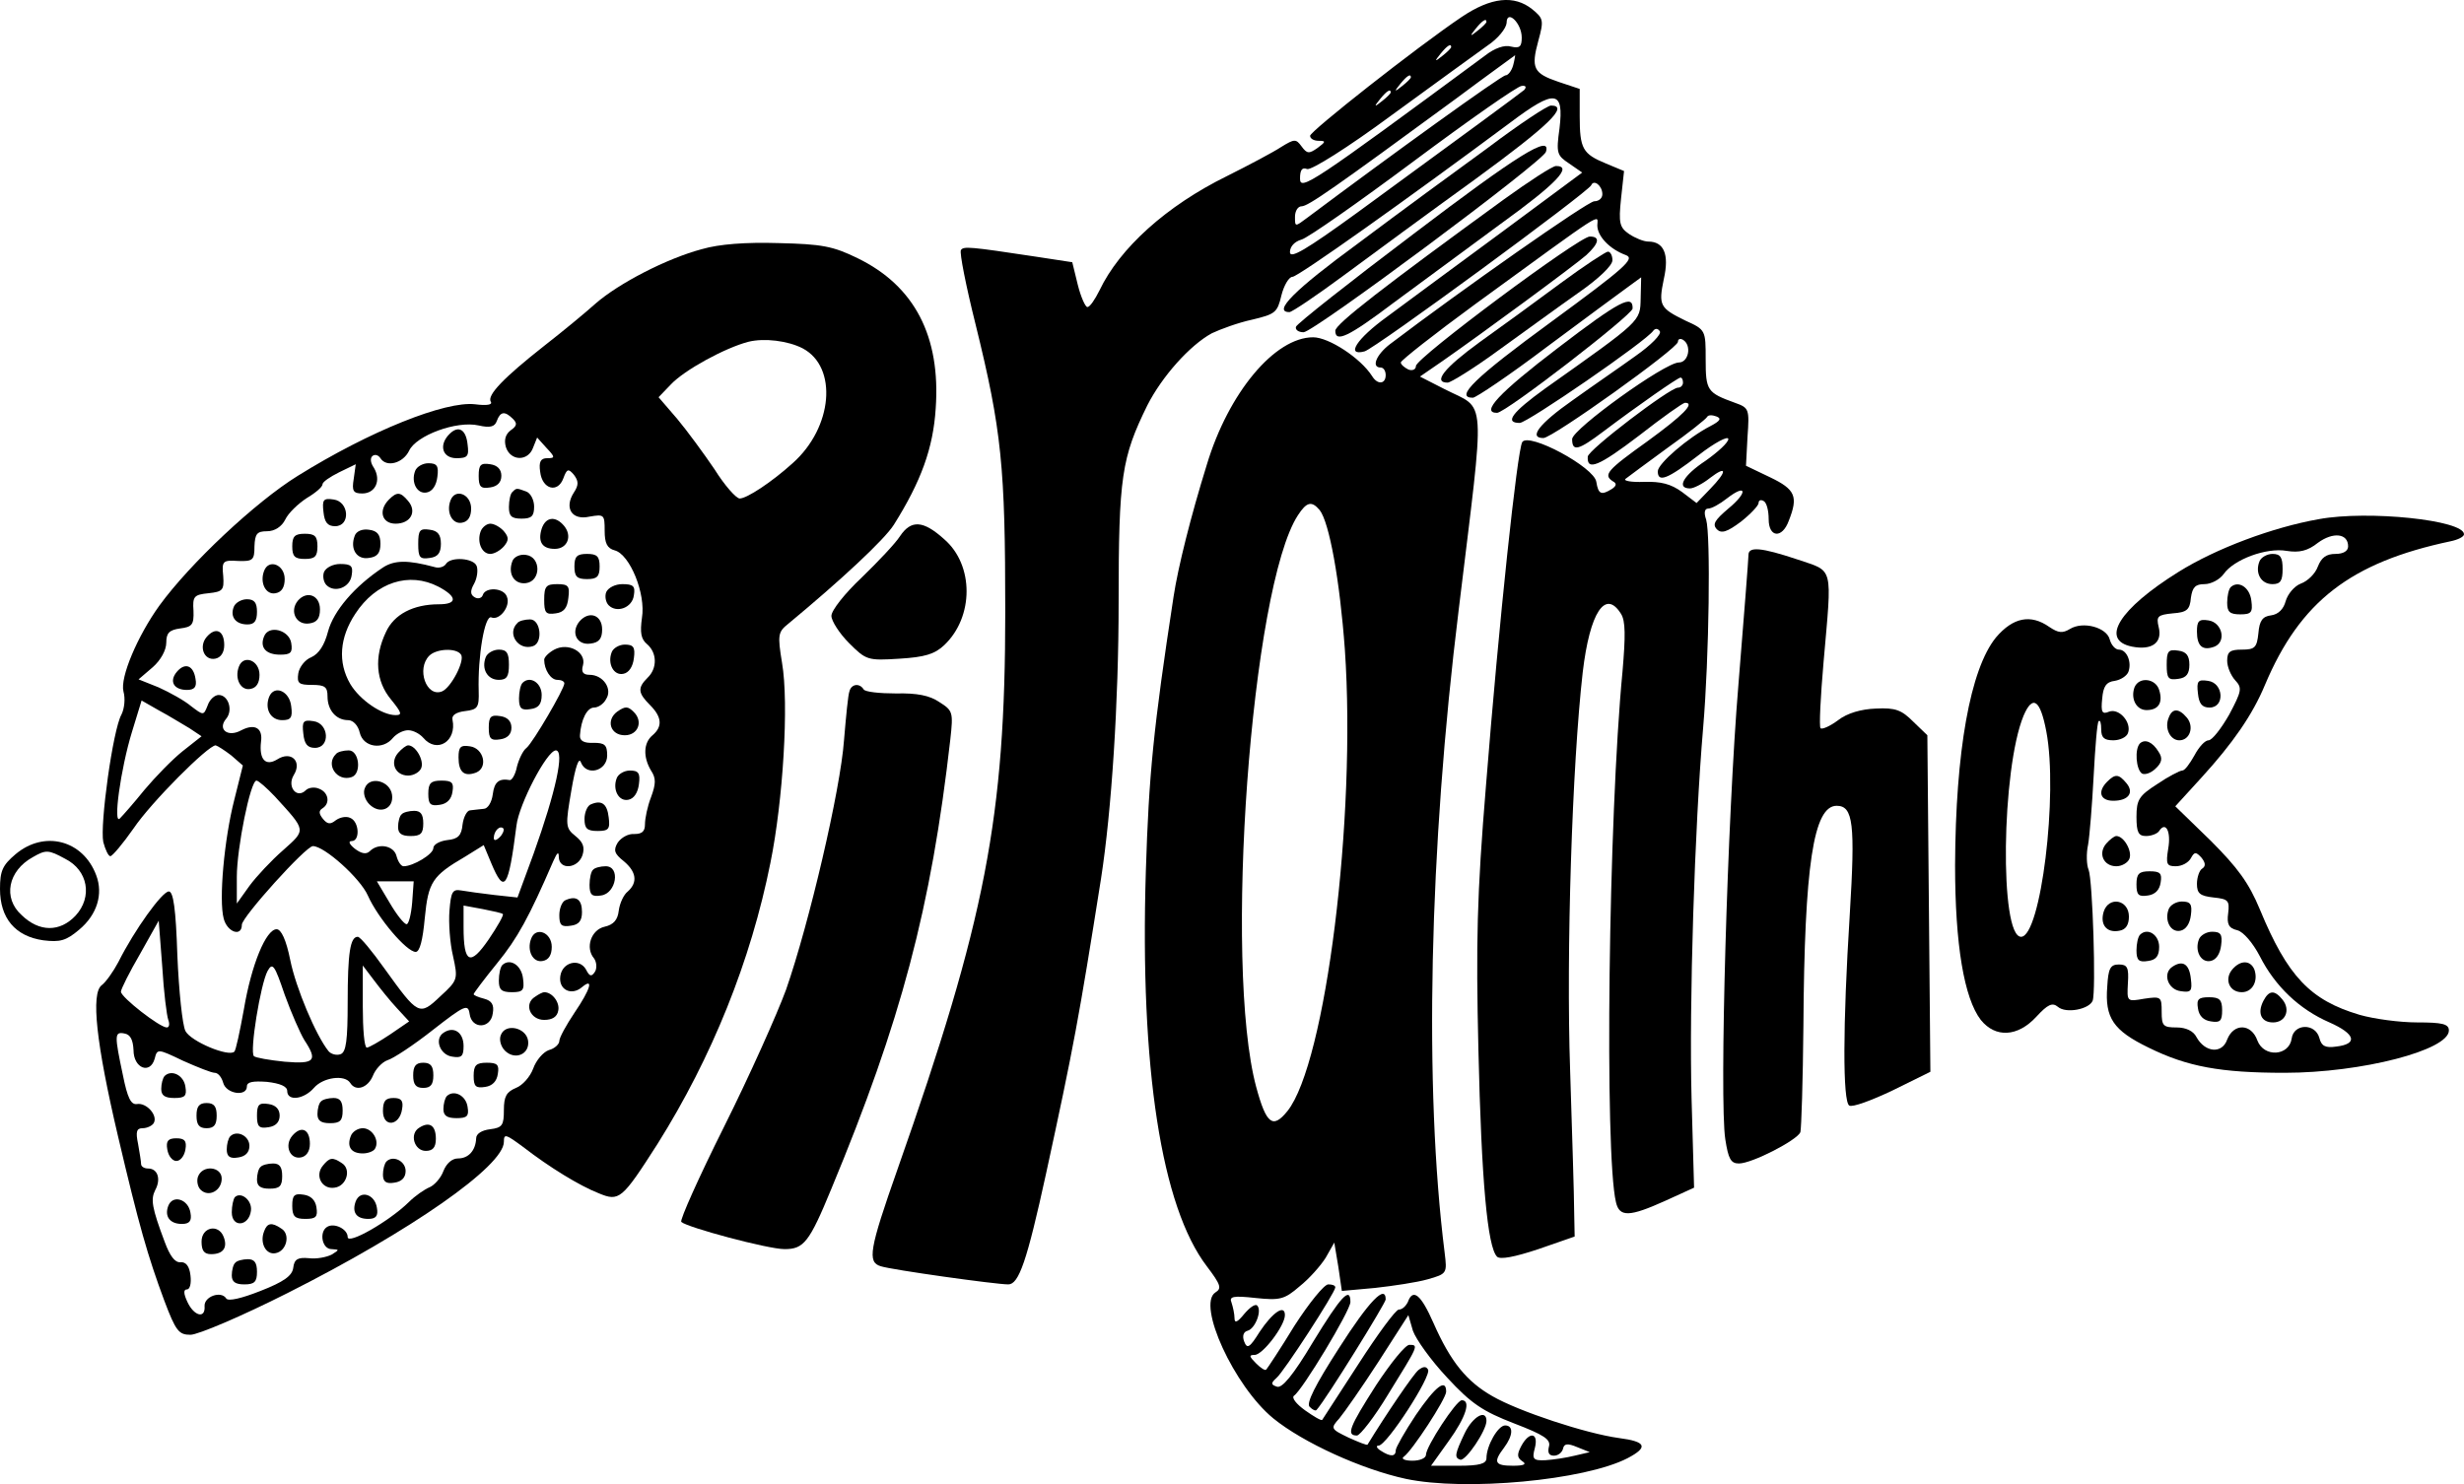 <?xml version="1.0" standalone="no"?>
<!DOCTYPE svg PUBLIC "-//W3C//DTD SVG 20010904//EN"
 "http://www.w3.org/TR/2001/REC-SVG-20010904/DTD/svg10.dtd">
<svg version="1.0" xmlns="http://www.w3.org/2000/svg"
 width="489pt" height="294.617pt" viewBox="0 0 489 294.617"
 preserveAspectRatio="xMidYMid meet">
<g transform="translate(-11,409.951) scale(0.1,-0.1)"
fill="#000000" stroke="none">
<path d="M3011 4066 c-89 -60 -301 -227 -301 -236 0 -6 8 -10 17 -10 15 0 14
-2 -2 -14 -17 -12 -21 -12 -32 3 -11 15 -14 15 -40 -1 -15 -10 -64 -36 -108
-58 -120 -59 -213 -143 -253 -227 -9 -18 -19 -33 -24 -33 -4 0 -13 20 -19 44
l-11 45 -72 11 c-132 20 -144 21 -149 13 -3 -5 10 -71 29 -147 52 -211 59
-283 59 -571 0 -408 -39 -610 -214 -1107 -56 -159 -60 -184 -33 -192 21 -7
228 -36 253 -36 21 0 37 46 75 220 55 253 65 307 109 585 21 135 35 350 35
549 0 250 6 287 57 391 29 57 84 119 128 143 17 8 52 21 80 27 46 11 50 14 58
48 5 20 15 37 22 37 11 0 229 155 432 306 89 67 107 65 98 -11 -7 -50 -5 -54
19 -70 l26 -18 -162 -120 c-90 -66 -191 -141 -225 -166 -61 -44 -83 -79 -45
-69 20 5 445 317 450 330 5 12 22 -1 22 -18 0 -8 -7 -14 -16 -14 -13 0 -265
-177 -406 -284 -27 -21 -37 -46 -18 -46 6 0 10 -7 10 -15 0 -18 -16 -20 -27
-2 -23 36 -86 77 -117 77 -76 0 -168 -110 -211 -253 -32 -103 -57 -203 -66
-262 -40 -261 -49 -353 -55 -545 -12 -391 31 -666 121 -784 28 -37 30 -44 17
-52 -37 -24 37 -186 115 -250 59 -48 175 -101 263 -120 118 -25 355 -3 440 41
42 22 37 33 -17 40 -66 9 -199 53 -251 83 -51 29 -83 68 -117 145 -25 57 -41
70 -51 42 -4 -8 -11 -15 -18 -15 -6 0 -42 -49 -80 -108 -38 -59 -71 -109 -72
-111 -2 -2 -17 7 -34 19 -18 13 -27 25 -22 29 16 10 112 169 112 186 0 32 -19
11 -74 -79 -40 -67 -62 -93 -72 -89 -12 4 -12 7 -1 17 14 11 117 170 117 180
0 4 -6 6 -14 6 -8 0 -38 -37 -67 -82 -28 -46 -54 -85 -56 -87 -2 -3 -11 3 -20
12 -14 14 -15 17 -3 17 16 0 60 58 60 79 0 22 -24 6 -50 -33 -20 -32 -25 -35
-31 -19 -4 11 -1 19 7 21 15 4 29 40 19 50 -4 4 -15 -4 -26 -17 -13 -16 -19
-19 -19 -8 0 8 -3 22 -6 31 -5 12 3 14 48 9 48 -5 57 -3 87 23 19 15 42 41 52
57 l17 30 8 -48 7 -48 66 6 c36 4 83 11 104 17 39 11 39 12 34 53 -41 326 -31
799 28 1277 53 437 56 394 -28 437 l-49 25 45 31 c79 55 261 189 285 210 26
24 28 37 7 37 -21 0 -345 -241 -345 -257 0 -7 -7 -10 -15 -7 -8 4 -15 10 -15
14 0 4 66 56 148 116 265 193 242 178 242 156 0 -21 24 -47 57 -59 18 -7 -2
-25 -148 -132 -152 -111 -193 -151 -156 -151 6 0 73 45 147 101 74 55 147 109
161 119 l26 19 -1 -42 c-1 -46 2 -43 -190 -179 -65 -47 -81 -68 -50 -68 15 0
252 163 265 183 4 5 9 5 13 -1 4 -6 -18 -28 -48 -49 -29 -21 -86 -60 -125 -88
-67 -47 -88 -75 -58 -75 18 0 267 178 267 191 0 6 5 7 10 4 18 -11 11 -45 -8
-45 -28 0 -211 -132 -212 -152 0 -26 13 -22 62 15 69 52 148 107 153 107 3 0
5 -4 5 -10 0 -5 -4 -10 -10 -10 -16 0 -179 -124 -179 -137 -2 -29 22 -19 102
42 46 36 87 65 91 65 21 0 -4 -25 -74 -76 -81 -58 -89 -67 -69 -80 8 -4 7 -9
-2 -15 -21 -13 -27 -11 -31 14 -4 29 -134 99 -147 79 -10 -17 -46 -355 -72
-682 -18 -218 -20 -311 -15 -525 6 -260 18 -391 37 -410 6 -6 34 -1 82 15 l72
25 -1 50 c0 28 -4 154 -8 280 -8 233 4 606 25 790 14 119 45 166 76 116 9 -14
9 -44 3 -114 -28 -290 -36 -958 -13 -1054 7 -30 27 -29 98 3 l57 26 -5 177
c-5 188 6 538 23 736 12 141 15 382 6 413 -5 14 -3 22 4 22 7 0 23 9 37 20 40
31 42 12 3 -20 -27 -23 -32 -31 -23 -41 9 -9 20 -6 48 15 19 15 35 32 35 37 0
6 5 7 10 4 6 -3 10 -19 10 -36 0 -37 27 -39 40 -3 19 48 13 62 -37 86 l-48 23
3 57 c4 56 3 58 -25 68 -55 20 -58 24 -58 86 0 58 0 59 -40 77 -51 25 -54 30
-43 83 11 49 0 74 -31 74 -9 0 -26 7 -38 15 -19 13 -21 22 -16 70 l6 55 -36
15 c-46 19 -52 29 -52 94 l0 54 -42 14 c-50 17 -55 27 -40 82 11 40 10 44 -12
62 -36 29 -82 24 -140 -15z m119 -41 c0 -18 -4 -22 -21 -18 -13 4 -33 -3 -52
-18 -344 -254 -367 -269 -367 -244 0 17 4 23 14 19 8 -3 80 42 168 107 84 61
170 124 190 138 21 14 37 34 38 45 0 28 30 0 30 -29z m-70 31 c0 -2 -8 -10
-17 -17 -16 -13 -17 -12 -4 4 13 16 21 21 21 13z m-70 -50 c0 -2 -8 -10 -17
-17 -16 -13 -17 -12 -4 4 13 16 21 21 21 13z m123 -36 c-3 -11 -10 -20 -15
-20 -8 0 -227 -158 -394 -283 -24 -18 -24 -18 -24 2 0 12 6 21 13 21 13 0 63
35 307 214 63 47 116 85 117 86 0 0 -1 -9 -4 -20z m-203 -24 c0 -2 -8 -10 -17
-17 -16 -13 -17 -12 -4 4 13 16 21 21 21 13z m225 -25 c-11 -9 -117 -87 -332
-244 -102 -74 -133 -92 -133 -78 0 11 9 21 23 25 12 3 112 73 222 155 110 82
207 150 215 150 8 1 10 -2 5 -8z m-265 -5 c0 -2 -8 -10 -17 -17 -16 -13 -17
-12 -4 4 13 16 21 21 21 13z m635 -662 c-45 -23 -105 -75 -105 -90 0 -23 19
-16 81 32 32 25 59 39 59 32 0 -7 -21 -26 -45 -43 -44 -29 -59 -55 -31 -55 7
0 25 9 40 21 34 26 34 13 0 -22 l-27 -28 -29 22 c-22 16 -42 21 -75 20 -25 -1
-42 2 -37 6 5 4 43 32 84 62 41 29 76 57 78 61 2 4 10 4 18 1 11 -4 8 -9 -11
-19z m-776 -167 c19 -24 40 -139 50 -277 23 -334 -38 -821 -114 -916 -29 -36
-42 -26 -62 48 -65 242 -10 993 83 1135 17 26 27 29 43 10z m253 -1722 c48
-52 71 -67 133 -91 60 -23 73 -32 69 -46 -3 -12 0 -18 10 -18 8 0 16 6 18 14
2 10 9 11 28 3 l25 -10 -30 -7 c-16 -4 -42 -8 -58 -9 -24 -1 -27 2 -21 24 8
31 -11 34 -27 4 -9 -17 -8 -23 2 -30 10 -6 3 -9 -18 -9 -37 0 -40 7 -18 36 18
24 19 44 2 44 -14 0 -37 -40 -37 -65 0 -11 -14 -15 -55 -15 l-55 0 35 49 c34
47 45 81 26 81 -11 0 -71 -92 -71 -108 0 -7 -12 -12 -27 -12 -16 0 -23 4 -17
8 16 11 84 115 84 129 0 27 -21 11 -60 -46 -22 -33 -40 -65 -40 -70 0 -13 -10
-14 -30 -1 -8 5 -10 10 -4 10 16 0 106 139 98 151 -4 7 -10 6 -19 -1 -10 -8
-65 -89 -101 -148 -1 -2 -18 5 -38 14 -35 17 -36 18 -18 38 10 12 45 62 78
113 l59 92 9 -31 c6 -17 36 -59 68 -93z"/>
<path d="M2841 1350 c-53 -83 -60 -100 -38 -100 6 0 35 37 62 82 60 97 61 98
42 98 -8 0 -37 -36 -66 -80z"/>
<path d="M3017 1255 c-20 -42 -21 -49 -9 -53 11 -3 52 58 52 77 0 24 -27 9
-43 -24z"/>
<path d="M3064 3807 c-62 -45 -178 -130 -258 -190 -127 -93 -171 -137 -137
-137 5 0 54 33 108 73 54 40 171 126 261 191 145 106 187 146 150 146 -7 0
-63 -37 -124 -83z"/>
<path d="M2915 3635 c-126 -95 -231 -178 -233 -184 -2 -6 5 -11 15 -11 20 0
474 338 481 358 11 36 -55 -5 -263 -163z"/>
<path d="M3095 3704 c-238 -173 -335 -248 -335 -261 0 -24 25 -13 115 55 50
37 145 107 213 157 111 80 144 115 110 115 -7 0 -53 -30 -103 -66z"/>
<path d="M1503 3605 c-71 -19 -165 -68 -211 -108 -20 -18 -66 -56 -102 -84
-80 -63 -114 -98 -106 -111 4 -6 -8 -8 -31 -5 -59 7 -209 -53 -352 -142 -84
-52 -214 -174 -275 -258 -43 -60 -78 -142 -71 -170 4 -14 2 -34 -4 -46 -17
-30 -43 -219 -36 -253 4 -15 10 -28 14 -28 4 0 25 25 46 55 35 52 148 165 163
165 4 -1 18 -10 31 -20 l23 -20 -17 -68 c-20 -78 -31 -199 -21 -236 7 -27 36
-37 36 -12 0 15 127 156 141 156 23 0 94 -64 109 -98 20 -45 77 -112 95 -112
8 0 14 23 18 67 7 72 15 84 80 122 l37 23 15 -36 c26 -62 34 -51 50 75 5 42
60 148 78 149 18 0 0 -82 -44 -205 l-32 -87 -46 5 c-25 3 -55 7 -66 9 -17 3
-20 -3 -23 -40 -2 -24 1 -65 7 -90 10 -46 10 -48 -25 -80 -42 -40 -44 -38
-111 55 -25 35 -48 63 -53 63 -15 0 -20 -32 -20 -130 0 -75 -3 -99 -14 -103
-8 -3 -19 0 -24 6 -25 31 -65 126 -76 181 -8 40 -18 61 -27 61 -21 0 -50 -70
-65 -159 -8 -44 -16 -82 -19 -84 -11 -11 -86 20 -97 41 -6 12 -13 79 -16 150
-3 93 -8 127 -17 127 -13 0 -68 -76 -100 -140 -10 -19 -25 -40 -33 -46 -22
-16 -11 -116 32 -299 42 -179 59 -238 92 -327 23 -61 29 -68 52 -68 15 0 102
37 193 83 244 123 429 252 429 300 0 17 4 15 38 -10 53 -41 112 -77 150 -92
41 -17 46 -13 117 98 108 172 185 363 224 558 25 123 37 316 23 397 -9 55 -8
61 12 77 105 87 191 167 210 197 54 86 78 152 83 231 10 143 -42 243 -155 298
-49 24 -71 28 -157 30 -65 2 -118 -2 -152 -12z m200 -197 c70 -37 60 -157 -20
-228 -42 -38 -91 -70 -105 -70 -7 0 -30 26 -50 58 -21 31 -54 76 -74 100 l-37
43 24 25 c27 29 108 73 154 85 32 8 79 2 108 -13z m-575 -140 c9 -9 8 -14 -5
-23 -10 -8 -13 -19 -9 -33 9 -28 44 -29 54 -1 l8 20 18 -20 c18 -19 18 -21 2
-21 -13 0 -17 -7 -14 -27 4 -35 35 -43 46 -13 7 19 10 20 21 7 9 -12 10 -20 0
-35 -20 -31 -4 -56 31 -48 29 5 30 4 30 -28 0 -25 5 -35 20 -39 30 -8 62 -86
54 -134 -4 -29 -2 -42 10 -52 20 -17 21 -48 1 -67 -20 -20 -19 -30 5 -54 24
-24 25 -43 5 -60 -18 -15 -19 -43 -3 -70 10 -15 10 -26 0 -53 -7 -18 -12 -42
-12 -54 0 -14 -6 -19 -21 -19 -12 1 -26 -7 -33 -17 -9 -15 -7 -22 12 -37 25
-21 28 -42 8 -60 -8 -6 -16 -23 -18 -38 -2 -18 -10 -28 -28 -32 -27 -6 -39
-42 -21 -63 5 -7 6 -19 2 -26 -7 -11 -11 -10 -18 4 -13 23 -47 15 -51 -13 -4
-27 22 -40 43 -22 24 20 17 -4 -15 -51 -16 -24 -30 -49 -30 -56 0 -6 -9 -15
-21 -18 -11 -4 -25 -20 -31 -37 -6 -16 -21 -33 -34 -38 -19 -8 -24 -17 -24
-44 0 -30 -3 -35 -27 -38 -17 -2 -28 -9 -28 -18 -1 -24 -15 -40 -36 -40 -12 0
-23 -10 -29 -25 -5 -14 -18 -28 -27 -32 -10 -4 -29 -17 -42 -30 -39 -38 -121
-85 -121 -69 0 16 -27 29 -41 20 -16 -10 -10 -44 9 -44 16 -1 16 -1 0 -11 -10
-5 -30 -9 -45 -7 -22 2 -29 -2 -31 -19 -2 -16 -19 -28 -65 -46 -38 -15 -64
-21 -68 -15 -10 16 -44 4 -43 -15 2 -26 -21 -20 -34 8 -8 17 -8 25 -1 25 6 0
9 12 7 28 -2 18 -9 27 -20 26 -11 -1 -21 13 -31 40 -26 69 -28 85 -19 103 12
22 5 43 -14 43 -8 0 -14 4 -14 9 0 5 -3 23 -6 40 -5 24 -3 31 9 31 9 0 19 5
22 10 9 15 -14 41 -33 38 -12 -2 -19 12 -28 57 -17 80 -17 87 3 83 12 -2 17
-13 18 -33 0 -36 33 -49 42 -17 5 20 6 20 56 -4 29 -13 57 -24 63 -24 7 0 14
-9 17 -20 6 -22 47 -28 47 -7 0 9 12 11 40 9 26 -3 40 -9 40 -18 0 -21 33 -17
53 6 18 21 61 27 72 10 11 -18 35 -10 45 14 5 13 18 27 29 31 11 3 52 30 90
60 64 50 70 52 73 32 4 -31 42 -30 46 1 3 17 -2 25 -17 29 -12 3 -21 7 -21 9
0 2 21 30 47 62 40 49 63 91 111 202 8 18 11 20 11 8 1 -26 38 -23 47 4 5 16
1 26 -14 38 -20 16 -20 21 -8 91 8 47 15 67 19 55 11 -28 52 -17 52 14 0 21
-5 25 -27 25 -19 -1 -28 4 -27 15 2 31 14 55 28 55 8 0 19 7 24 17 13 20 -6
48 -33 48 -13 0 -17 6 -13 19 7 26 -29 46 -57 31 -11 -6 -20 -15 -20 -20 0
-20 13 -40 26 -40 8 0 14 -3 14 -7 0 -11 -62 -117 -75 -128 -7 -5 -15 -22 -19
-37 -3 -16 -10 -27 -14 -27 -22 4 -31 -4 -34 -28 -2 -16 -10 -29 -18 -29 -8
-1 -20 -2 -27 -3 -6 0 -13 -13 -15 -28 -2 -22 -9 -29 -30 -31 -16 -2 -28 -9
-28 -16 0 -12 -40 -36 -59 -36 -5 0 -11 9 -14 20 -5 21 -36 27 -53 10 -7 -7
-17 -5 -30 5 -10 8 -14 15 -6 15 17 0 15 39 -3 46 -8 4 -21 1 -29 -5 -10 -8
-16 -8 -25 3 -8 10 -9 16 -1 21 16 10 12 32 -7 39 -9 4 -21 2 -26 -3 -18 -18
-38 7 -24 30 17 27 -5 49 -33 31 -23 -14 -36 0 -32 35 4 27 -12 37 -39 23 -27
-15 -48 2 -30 23 14 17 4 47 -15 47 -8 0 -18 -9 -22 -21 -8 -20 -8 -20 -33 -1
-13 11 -42 27 -64 37 l-40 16 28 24 c16 14 27 34 27 49 0 19 6 25 27 28 24 3
28 7 27 35 -2 29 1 32 30 35 28 3 31 6 29 34 -3 30 -1 32 30 30 29 -1 32 2 32
29 1 25 5 30 25 30 15 0 29 9 36 23 6 13 26 32 43 43 17 10 31 22 31 27 0 5
15 15 33 24 l33 16 -4 -29 c-4 -24 -1 -29 17 -29 26 0 38 26 23 51 -7 10 -8
20 -2 24 5 3 11 1 15 -5 12 -19 45 -10 57 15 14 30 94 60 138 50 22 -5 32 -3
36 9 7 19 16 20 32 4z m-642 -614 l24 -16 -38 -30 c-20 -16 -54 -51 -75 -76
-21 -26 -43 -51 -49 -57 -14 -15 1 97 24 172 l19 62 35 -20 c19 -10 46 -27 60
-35z m170 -136 c62 -68 62 -65 16 -106 -23 -20 -53 -52 -67 -71 l-25 -35 0 53
c0 57 27 191 39 191 4 0 21 -15 37 -32z m446 -80 c-7 -7 -12 -8 -12 -2 0 14
12 26 19 19 2 -3 -1 -11 -7 -17z m-174 -130 c-2 -24 -7 -43 -11 -43 -5 0 -20
19 -34 43 l-25 42 37 0 36 0 -3 -42z m180 -23 c2 -2 -11 -25 -28 -50 -37 -54
-50 -48 -50 24 l0 43 38 -7 c20 -4 39 -8 40 -10z m-664 -210 c3 -8 2 -15 -3
-15 -14 0 -91 60 -91 71 0 5 17 39 38 75 l37 66 7 -91 c3 -51 9 -98 12 -106z
m270 -40 c27 -41 21 -48 -39 -43 -30 3 -58 8 -61 11 -9 8 13 143 27 169 10 18
14 12 34 -47 13 -36 31 -77 39 -90z m184 63 l24 -26 -38 -26 c-21 -14 -42 -26
-46 -26 -5 0 -8 37 -8 81 l0 82 22 -29 c12 -16 32 -41 46 -56z"/>
<path d="M1002 3238 c-22 -22 -14 -48 14 -48 22 0 25 4 22 27 -3 30 -18 39
-36 21z"/>
<path d="M934 3165 c-9 -23 4 -47 23 -43 11 2 19 14 21 31 3 22 -1 27 -18 27
-11 0 -23 -7 -26 -15z"/>
<path d="M1060 3155 c0 -22 4 -26 23 -23 14 2 22 10 22 23 0 13 -8 21 -22 23
-19 3 -23 -1 -23 -23z"/>
<path d="M1127 3123 c-4 -3 -7 -17 -7 -30 0 -18 5 -23 25 -23 20 0 25 5 25 24
0 13 -7 27 -16 30 -19 7 -19 7 -27 -1z"/>
<path d="M882 3108 c-22 -22 -14 -48 13 -48 30 0 43 24 25 45 -15 18 -22 19
-38 3z"/>
<path d="M1004 3106 c-9 -24 4 -48 23 -44 12 2 18 12 18 28 0 29 -32 41 -41
16z"/>
<path d="M752 3083 c2 -20 8 -28 23 -28 31 0 28 49 -3 53 -20 3 -23 0 -20 -25z"/>
<path d="M1185 3050 c-8 -26 1 -40 26 -40 25 0 35 25 19 45 -17 21 -37 19 -45
-5z"/>
<path d="M1064 3045 c-8 -21 2 -45 19 -45 8 0 20 7 27 15 10 12 10 18 0 30 -7
8 -19 15 -27 15 -7 0 -16 -7 -19 -15z"/>
<path d="M814 3036 c-10 -26 4 -48 28 -44 17 2 23 10 23 28 0 18 -6 26 -23 28
-13 2 -25 -3 -28 -12z"/>
<path d="M940 3020 c0 -27 3 -31 23 -28 16 2 22 10 22 28 0 18 -6 26 -22 28
-20 3 -23 -1 -23 -28z"/>
<path d="M690 3015 c0 -20 5 -25 25 -25 20 0 25 5 25 25 0 20 -5 25 -25 25
-20 0 -25 -5 -25 -25z"/>
<path d="M1127 2986 c-10 -26 4 -47 27 -44 30 4 30 52 0 56 -12 2 -24 -4 -27
-12z"/>
<path d="M1250 2975 c0 -20 5 -25 25 -25 20 0 25 5 25 25 0 20 -5 25 -25 25
-20 0 -25 -5 -25 -25z"/>
<path d="M870 2973 c-56 -37 -98 -86 -109 -127 -7 -27 -18 -44 -33 -51 -13 -5
-24 -20 -26 -32 -3 -20 1 -23 27 -23 26 0 31 -4 31 -23 0 -27 17 -47 41 -47
10 0 20 -11 23 -25 7 -29 46 -35 66 -10 7 8 20 15 30 15 10 0 23 -7 30 -15 27
-32 67 -7 58 36 -2 9 8 15 25 17 25 3 28 7 27 40 -2 69 12 151 25 146 16 -7
39 22 31 41 -6 18 -43 20 -48 3 -2 -6 -10 -8 -16 -4 -9 5 -9 13 -1 27 6 11 8
27 5 35 -6 16 -52 19 -61 4 -4 -6 -14 -9 -23 -6 -52 14 -79 14 -102 -1z m110
-38 c38 -20 38 -35 1 -35 -51 0 -89 -20 -105 -55 -24 -50 -20 -98 10 -134 21
-26 23 -31 9 -31 -27 0 -71 30 -90 62 -25 43 -21 92 10 139 41 63 107 84 165
54z m45 -135 c8 -12 -20 -66 -38 -73 -31 -12 -51 45 -25 71 14 14 54 16 63 2z"/>
<path d="M634 2966 c-9 -24 4 -48 23 -44 12 2 18 12 18 28 0 29 -32 41 -41 16z"/>
<path d="M753 2964 c-3 -8 -1 -20 5 -26 16 -16 47 -5 50 20 3 18 -1 22 -23 22
-14 0 -28 -7 -32 -16z"/>
<path d="M1190 2909 c0 -26 3 -30 23 -27 16 2 23 11 25 31 3 23 0 27 -22 27
-22 0 -26 -4 -26 -31z"/>
<path d="M1313 2924 c-3 -8 -1 -20 5 -26 16 -16 47 -5 50 20 3 18 -1 22 -23
22 -14 0 -28 -7 -32 -16z"/>
<path d="M701 2907 c-17 -21 -3 -49 23 -45 15 2 21 10 21 28 0 28 -26 38 -44
17z"/>
<path d="M574 2895 c-8 -20 4 -35 27 -35 14 0 19 7 19 25 0 18 -5 25 -20 25
-11 0 -23 -7 -26 -15z"/>
<path d="M1260 2866 c-18 -22 -5 -48 22 -44 17 2 23 10 23 28 0 29 -26 38 -45
16z"/>
<path d="M1137 2863 c-22 -21 2 -56 31 -46 20 7 15 53 -6 53 -10 0 -22 -3 -25
-7z"/>
<path d="M520 2835 c-16 -19 -5 -47 17 -43 11 2 18 12 18 27 0 29 -17 37 -35
16z"/>
<path d="M634 2836 c-9 -22 4 -36 32 -36 21 0 25 4 22 23 -4 26 -45 37 -54 13z"/>
<path d="M1324 2805 c-9 -23 4 -47 23 -43 11 2 19 14 21 31 3 22 -1 27 -18 27
-11 0 -23 -7 -26 -15z"/>
<path d="M1074 2795 c-9 -23 3 -45 26 -45 16 0 20 7 20 30 0 23 -4 30 -20 30
-11 0 -23 -7 -26 -15z"/>
<path d="M584 2776 c-9 -24 4 -48 23 -44 12 2 18 12 18 28 0 29 -32 41 -41 16z"/>
<path d="M461 2766 c-16 -19 -6 -36 20 -36 15 0 20 6 17 22 -4 27 -21 33 -37
14z"/>
<path d="M1147 2744 c-4 -4 -7 -18 -7 -31 0 -20 5 -24 23 -21 16 2 22 10 22
28 0 24 -23 39 -38 24z"/>
<path d="M644 2716 c-9 -24 3 -46 26 -46 17 0 21 5 18 27 -3 31 -34 44 -44 19z"/>
<path d="M1335 2687 c-23 -17 -14 -47 15 -47 26 0 37 27 18 46 -12 12 -17 12
-33 1z"/>
<path d="M1080 2655 c0 -22 4 -26 23 -23 14 2 22 10 22 23 0 13 -8 21 -22 23
-19 3 -23 -1 -23 -23z"/>
<path d="M712 2643 c2 -20 8 -28 23 -28 31 0 28 49 -3 53 -20 3 -23 0 -20 -25z"/>
<path d="M900 2605 c-17 -20 -5 -45 20 -45 11 0 23 7 26 15 6 15 -11 45 -26
45 -4 0 -13 -7 -20 -15z"/>
<path d="M1020 2596 c0 -29 11 -39 35 -30 24 10 15 48 -12 52 -19 3 -23 -1
-23 -22z"/>
<path d="M777 2603 c-22 -21 2 -56 31 -46 20 7 15 53 -6 53 -10 0 -22 -3 -25
-7z"/>
<path d="M1334 2555 c-9 -23 4 -47 23 -43 11 2 19 14 21 31 3 22 -1 27 -18 27
-11 0 -23 -7 -26 -15z"/>
<path d="M834 2535 c-4 -9 0 -23 9 -32 21 -21 49 -9 45 19 -4 28 -45 38 -54
13z"/>
<path d="M960 2524 c0 -21 4 -25 23 -22 14 2 23 11 25 26 3 18 -1 22 -22 22
-21 0 -26 -5 -26 -26z"/>
<path d="M1283 2503 c-7 -2 -13 -16 -13 -29 0 -19 5 -24 26 -24 22 0 25 4 22
27 -3 27 -14 35 -35 26z"/>
<path d="M907 2483 c-4 -3 -7 -15 -7 -25 0 -13 7 -18 25 -18 20 0 25 5 25 25
0 18 -5 25 -18 25 -10 0 -22 -3 -25 -7z"/>
<path d="M1287 2373 c-4 -3 -7 -17 -7 -30 0 -20 5 -24 23 -21 30 4 39 58 9 58
-10 0 -22 -3 -25 -7z"/>
<path d="M1233 2313 c-7 -2 -13 -16 -13 -30 0 -20 4 -24 23 -21 16 2 22 10 22
27 0 25 -11 33 -32 24z"/>
<path d="M1164 2236 c-9 -24 4 -48 23 -44 12 2 18 12 18 28 0 29 -32 41 -41
16z"/>
<path d="M1107 2184 c-4 -4 -7 -18 -7 -31 0 -18 5 -23 26 -23 22 0 25 4 22 27
-3 27 -26 41 -41 27z"/>
<path d="M1172 2121 c-23 -14 -10 -46 18 -46 16 0 26 6 28 19 3 16 -12 36 -28
36 -3 0 -11 -4 -18 -9z"/>
<path d="M991 2050 c-20 -12 -8 -45 17 -48 18 -3 22 1 22 21 0 27 -19 40 -39
27z"/>
<path d="M1104 2045 c-4 -9 0 -23 8 -31 20 -20 50 -7 46 20 -4 26 -45 35 -54
11z"/>
<path d="M930 1965 c0 -18 5 -25 20 -25 15 0 20 7 20 25 0 18 -5 25 -20 25
-15 0 -20 -7 -20 -25z"/>
<path d="M1050 1964 c0 -21 4 -25 23 -22 14 2 23 11 25 26 3 18 -1 22 -22 22
-21 0 -26 -5 -26 -26z"/>
<path d="M437 1964 c-4 -4 -7 -16 -7 -26 0 -13 7 -18 26 -18 21 0 25 4 22 22
-3 23 -27 35 -41 22z"/>
<path d="M997 1924 c-4 -4 -7 -16 -7 -26 0 -13 7 -18 26 -18 21 0 25 4 22 22
-3 23 -27 35 -41 22z"/>
<path d="M747 1913 c-4 -3 -7 -15 -7 -25 0 -13 7 -18 25 -18 20 0 25 5 25 25
0 18 -5 25 -18 25 -10 0 -22 -3 -25 -7z"/>
<path d="M870 1894 c0 -33 33 -30 38 4 3 17 -2 22 -17 22 -16 0 -21 -6 -21
-26z"/>
<path d="M500 1885 c0 -18 5 -25 20 -25 15 0 20 7 20 25 0 18 -5 25 -20 25
-15 0 -20 -7 -20 -25z"/>
<path d="M620 1885 c0 -22 4 -26 23 -23 14 2 22 10 22 23 0 13 -8 21 -22 23
-19 3 -23 -1 -23 -23z"/>
<path d="M942 1861 c-20 -12 -10 -46 13 -46 14 0 20 7 20 24 0 27 -13 35 -33
22z"/>
<path d="M690 1845 c-16 -19 -5 -47 17 -43 11 2 18 12 18 27 0 29 -17 37 -35
16z"/>
<path d="M806 1844 c-8 -21 1 -34 24 -34 10 0 21 4 24 9 10 16 -5 41 -24 41
-10 0 -21 -7 -24 -16z"/>
<path d="M567 1844 c-4 -4 -7 -16 -7 -26 0 -14 6 -19 23 -16 14 2 22 10 22 23
0 20 -25 32 -38 19z"/>
<path d="M442 1818 c2 -13 10 -23 18 -23 8 0 16 10 18 23 3 17 -2 22 -18 22
-16 0 -21 -5 -18 -22z"/>
<path d="M751 1786 c-17 -20 -2 -48 23 -44 24 3 34 37 14 49 -18 12 -24 11
-37 -5z"/>
<path d="M877 1794 c-4 -4 -7 -16 -7 -26 0 -14 6 -19 23 -16 14 2 22 10 22 23
0 20 -25 32 -38 19z"/>
<path d="M627 1783 c-4 -3 -7 -15 -7 -25 0 -13 7 -18 25 -18 20 0 25 5 25 25
0 18 -5 25 -18 25 -10 0 -22 -3 -25 -7z"/>
<path d="M503 1764 c-3 -8 -1 -20 5 -26 16 -16 42 -2 42 22 0 24 -38 28 -47 4z"/>
<path d="M576 1723 c-3 -4 -6 -17 -6 -30 0 -31 34 -28 38 3 3 21 -20 39 -32
27z"/>
<path d="M690 1706 c0 -21 5 -26 26 -26 21 0 25 4 22 23 -2 14 -11 23 -25 25
-19 3 -23 -1 -23 -22z"/>
<path d="M816 1715 c-8 -22 1 -35 25 -35 15 0 20 6 17 22 -4 27 -33 36 -42 13z"/>
<path d="M444 1706 c-8 -21 3 -36 27 -36 15 0 20 6 17 22 -4 27 -35 37 -44 14z"/>
<path d="M634 1655 c-9 -23 4 -47 23 -43 22 4 30 38 11 49 -19 13 -28 11 -34
-6z"/>
<path d="M510 1635 c0 -18 5 -25 19 -25 24 0 33 13 25 34 -10 27 -44 20 -44
-9z"/>
<path d="M577 1593 c-4 -3 -7 -15 -7 -25 0 -13 7 -18 25 -18 20 0 25 5 25 25
0 18 -5 25 -18 25 -10 0 -22 -3 -25 -7z"/>
<path d="M3208 3538 c-47 -35 -120 -88 -162 -118 -70 -51 -93 -80 -63 -80 6 0
53 29 102 65 50 36 120 87 157 113 39 27 68 54 68 65 0 9 -4 17 -9 17 -4 0
-47 -28 -93 -62z"/>
<path d="M3202 3409 c-118 -90 -154 -129 -121 -129 17 0 268 194 269 207 1 29
-25 16 -148 -78z"/>
<path d="M4712 3069 c-91 -16 -204 -58 -279 -105 -117 -73 -156 -135 -92 -148
40 -8 61 8 53 39 -5 21 -2 24 28 27 28 2 34 7 36 31 3 21 9 27 27 27 13 0 30
9 38 20 20 29 85 53 125 46 25 -4 42 0 62 16 30 22 60 19 60 -7 0 -9 -9 -15
-25 -15 -18 0 -28 -7 -35 -25 -5 -14 -20 -29 -34 -34 -13 -5 -26 -21 -30 -35
-4 -15 -14 -26 -29 -28 -17 -2 -23 -11 -25 -35 -3 -29 -7 -33 -33 -33 -23 0
-29 -4 -29 -22 0 -12 7 -29 16 -39 14 -15 13 -21 -12 -68 -16 -28 -34 -51 -41
-51 -7 0 -19 -13 -28 -30 -9 -16 -19 -30 -24 -30 -5 0 -28 -12 -50 -27 -36
-23 -41 -31 -41 -65 0 -31 4 -38 19 -38 11 0 23 5 26 10 13 20 24 -1 18 -35
-5 -31 -3 -35 15 -35 12 0 25 7 30 16 7 13 10 13 21 1 8 -10 9 -17 1 -22 -5
-3 -10 -17 -10 -30 0 -19 6 -24 33 -27 29 -3 32 -6 29 -31 -3 -22 1 -30 18
-34 12 -3 31 -25 45 -52 30 -59 78 -105 138 -131 52 -23 57 -43 13 -48 -21 -3
-29 1 -33 17 -8 30 -51 29 -55 -1 -5 -35 -55 -38 -68 -4 -12 34 -47 35 -60 2
-10 -29 -44 -26 -61 5 -6 12 -21 19 -39 19 -27 0 -30 3 -30 31 0 30 -1 31 -35
26 -34 -6 -34 -6 -32 31 2 31 -1 37 -18 37 -17 0 -21 -8 -23 -44 -5 -62 12
-87 82 -121 77 -38 143 -50 270 -50 153 0 326 45 326 84 0 13 -13 16 -63 16
-35 0 -86 7 -114 15 -98 29 -143 76 -198 209 -22 53 -44 83 -98 137 l-70 68
52 57 c62 68 101 124 126 184 70 166 170 243 368 285 15 3 27 9 27 14 0 28
-190 48 -288 30z"/>
<path d="M1896 3035 c-9 -14 -43 -50 -76 -82 -33 -31 -60 -65 -60 -76 0 -10
16 -35 35 -54 34 -34 37 -35 100 -31 50 3 70 9 89 27 59 56 59 159 0 210 -42
38 -66 39 -88 6z"/>
<path d="M3580 2998 c0 -7 -9 -123 -20 -258 -22 -263 -38 -825 -26 -902 6 -39
11 -48 27 -48 26 0 115 46 122 62 2 8 5 102 6 210 2 320 20 438 66 438 33 0
37 -36 26 -216 -14 -222 -14 -371 -1 -379 6 -4 44 10 86 30 l75 37 -3 334 -3
334 -28 27 c-23 23 -35 28 -74 26 -29 -1 -57 -9 -75 -23 -16 -12 -32 -19 -35
-16 -3 3 0 62 6 131 17 195 21 179 -52 204 -72 24 -97 26 -97 9z"/>
<path d="M4594 2985 c-9 -23 3 -45 26 -45 16 0 20 7 20 30 0 23 -4 30 -20 30
-11 0 -23 -7 -26 -15z"/>
<path d="M4537 2934 c-4 -4 -7 -18 -7 -31 0 -18 5 -23 26 -23 22 0 25 4 22 27
-3 27 -26 41 -41 27z"/>
<path d="M4071 2834 c-51 -63 -80 -226 -81 -452 0 -158 18 -264 51 -307 29
-36 73 -34 110 6 23 25 32 29 43 20 16 -14 62 -5 69 12 7 19 0 240 -8 260 -4
9 -5 32 -1 50 3 17 8 79 11 136 3 57 7 107 10 109 3 3 5 -4 5 -16 0 -17 6 -22
24 -22 13 0 26 6 29 14 8 21 -17 50 -37 43 -14 -6 -17 -2 -14 26 2 24 8 33 25
35 12 2 24 10 27 18 7 19 -3 44 -19 44 -7 0 -15 9 -18 20 -6 24 -53 37 -79 21
-15 -9 -23 -8 -41 4 -37 26 -72 19 -106 -21z m100 -186 c24 -125 -11 -408 -50
-408 -43 0 -39 333 5 439 18 42 33 32 45 -31z"/>
<path d="M4470 2846 c0 -29 11 -39 35 -30 24 10 15 48 -12 52 -19 3 -23 -1
-23 -22z"/>
<path d="M4410 2780 c0 -27 3 -31 23 -28 16 2 22 10 22 28 0 18 -6 26 -22 28
-20 3 -23 -1 -23 -28z"/>
<path d="M4346 2735 c-8 -23 4 -45 24 -45 24 0 33 15 25 40 -7 23 -40 27 -49
5z"/>
<path d="M4472 2723 c2 -20 8 -28 23 -28 31 0 28 49 -3 53 -20 3 -23 0 -20
-25z"/>
<path d="M1796 2728 c-3 -7 -7 -51 -11 -98 -7 -98 -69 -363 -115 -495 -18 -49
-73 -172 -123 -272 -50 -100 -88 -185 -85 -189 12 -11 172 -54 205 -54 38 0
49 13 93 120 138 332 198 557 236 892 6 54 5 57 -22 74 -19 13 -44 18 -86 17
-32 0 -61 3 -64 8 -8 13 -24 11 -28 -3z"/>
<path d="M4414 2675 c-9 -21 3 -45 21 -45 21 0 30 27 15 45 -16 19 -29 19 -36
0z"/>
<path d="M4357 2624 c-11 -11 -8 -52 4 -60 6 -3 18 1 27 10 13 12 14 21 6 33
-12 20 -27 26 -37 17z"/>
<path d="M4292 2548 c-20 -20 -14 -38 12 -38 30 0 42 16 26 35 -15 18 -22 19
-38 3z"/>
<path d="M4290 2425 c-17 -20 -5 -45 20 -45 11 0 23 7 26 15 6 15 -11 45 -26
45 -4 0 -13 -7 -20 -15z"/>
<path d="M141 2404 c-26 -22 -31 -33 -31 -69 0 -58 30 -94 86 -102 33 -4 45
-1 71 21 36 30 48 71 34 108 -26 70 -103 90 -160 42z m98 -9 c46 -23 55 -76
21 -113 -31 -33 -72 -33 -107 1 -38 34 -27 88 22 115 26 15 31 15 64 -3z"/>
<path d="M4350 2344 c0 -21 4 -25 23 -22 14 2 23 11 25 26 3 18 -1 22 -22 22
-21 0 -26 -5 -26 -26z"/>
<path d="M4285 2290 c-8 -26 6 -43 31 -38 13 2 19 12 19 28 0 34 -40 41 -50
10z"/>
<path d="M4414 2295 c-9 -23 4 -47 23 -43 11 2 19 14 21 31 3 22 -1 27 -18 27
-11 0 -23 -7 -26 -15z"/>
<path d="M4357 2244 c-4 -4 -7 -18 -7 -31 0 -20 5 -24 23 -21 16 2 22 10 22
28 0 24 -23 39 -38 24z"/>
<path d="M4474 2235 c-9 -23 4 -47 23 -43 11 2 19 14 21 31 3 22 -1 27 -18 27
-11 0 -23 -7 -26 -15z"/>
<path d="M4422 2181 c-21 -13 -10 -46 16 -49 20 -3 23 0 20 24 -3 30 -16 38
-36 25z"/>
<path d="M4540 2175 c-16 -19 -6 -45 19 -45 21 0 33 22 25 45 -8 19 -28 19
-44 0z"/>
<path d="M4602 2113 c-13 -25 -4 -43 19 -43 25 0 35 25 19 45 -16 20 -27 19
-38 -2z"/>
<path d="M4472 2098 c2 -15 11 -24 26 -26 18 -3 22 1 22 22 0 21 -5 26 -26 26
-21 0 -25 -4 -22 -22z"/>
<path d="M2767 1423 c-47 -73 -65 -109 -58 -116 6 -6 12 -9 14 -6 19 21 137
212 137 219 0 31 -33 -3 -93 -97z"/>
</g>
</svg>
